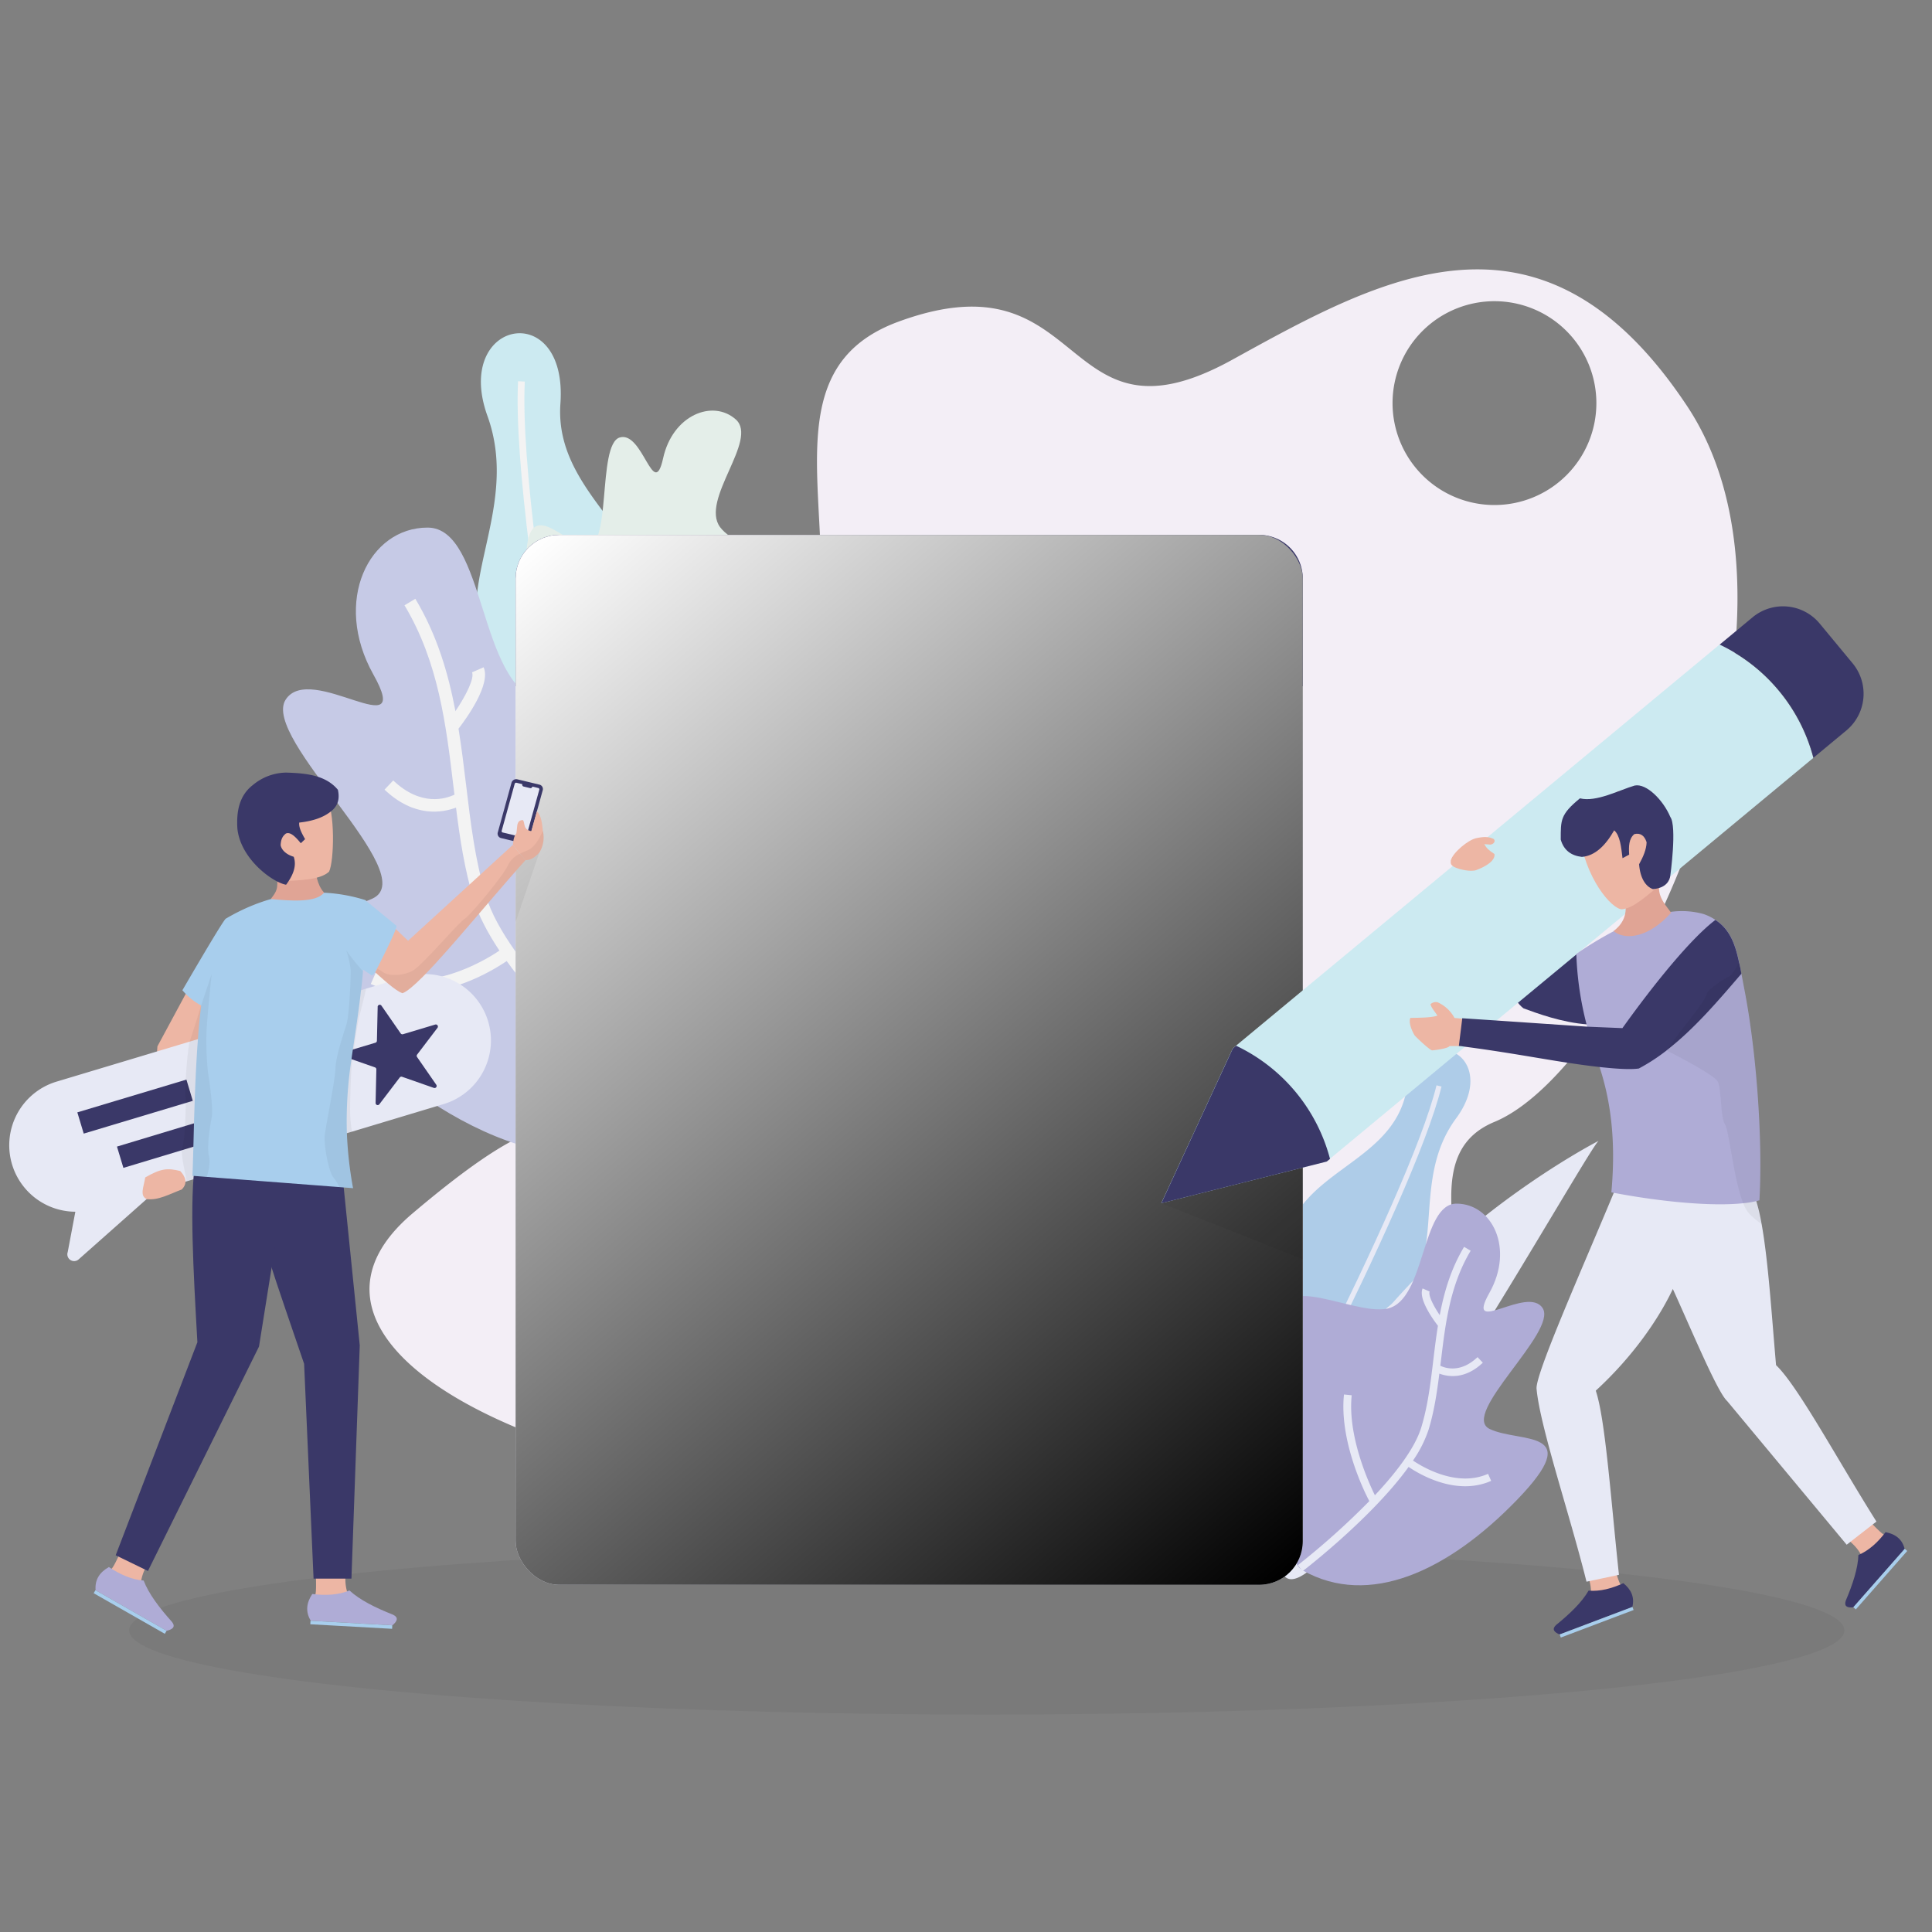 <svg xmlns="http://www.w3.org/2000/svg" xmlns:xlink="http://www.w3.org/1999/xlink" viewBox="0 0 1000 1000">
  <rect x="0" y="0" width="1000" height="1000" fill="#808080" stroke="none"/>
  <defs>
    <style>
      .a {
        isolation: isolate;
      }

      .b {
        fill: #f3eef6;
      }

      .c {
        fill: #010101;
        opacity: 0.05;
      }

      .d {
        fill: #cceaf1;
      }

      .e {
        fill: #f3f3f3;
      }

      .f, .l {
        fill: #3a3868;
      }

      .f {
        opacity: 0.07;
      }

      .g {
        fill: #c6cae6;
      }

      .h {
        fill: #e4eee9;
      }

      .i {
        fill: #aecce8;
      }

      .j {
        fill: #e7e9f5;
      }

      .k {
        fill: #afacd6;
      }

      .m {
        mix-blend-mode: soft-light;
        fill: url(#a);
      }

      .n {
        fill: #edb6a4;
      }

      .o {
        fill: #a8ceed;
      }

      .p {
        fill: #e0a495;
      }
    </style>
    <linearGradient id="a" x1="255.65" y1="298.74" x2="685.54" y2="798.42" gradientUnits="userSpaceOnUse">
      <stop offset="0" stop-color="#fff"/>
      <stop offset="1"/>
    </linearGradient>
  </defs>
  <g class="a">
    <g>
      <g>
        <path class="b" d="M873.29,210.25c-75.38-113.69-158.75-66.32-235.56-24C547.35,236.06,564.3,130.05,465,166.51S492.6,345.13,356.44,429.93c0,0,64.47,113.17-3.69,146.61s-40-32.52-139.23,51.52,148.09,185.27,447.66,142.1C836.06,745,703.84,609.57,773.53,580.69S948.67,324,873.29,210.25ZM773.53,261.4a52.75,52.75,0,1,1,52.75-52.74A52.76,52.76,0,0,1,773.53,261.4Z"/>
        <ellipse class="c" cx="510.74" cy="843.88" rx="443.89" ry="43.57"/>
        <g>
          <path class="d" d="M321,535.84c-1.13.35-2.25.55-3.38.82a69,69,0,0,1-10,1.23,38.66,38.66,0,0,1-12-6c-14.59-10.35-36.25-37.4-26.76-104.47,6.53-45.68,10.27-47.21-11.44-79-.93-1.26-1.78-2.58-2.76-4-24.77-35.7,15.71-79-2.34-129.07S294,154,290.07,208.89s69,76,45.56,139.45.49,56.79,17.27,108C367.5,501,349.54,528.36,321,535.84Z"/>
          <path class="e" d="M317.72,537c-.54-2.57-53.64-257.45-49.58-339.67l3.49.17c-4,81.78,49,336.22,49.51,338.78Z"/>
          <path class="f" d="M358,561c-1,5.88-2.89,10.5-5.63,13.66l-2.78,3.63a7.32,7.32,0,0,0-.69-.61,106.62,106.62,0,0,1-12.51,5.93C318.19,570.72,291.18,537,303,453.39c8.14-56.94,12.8-58.85-14.27-98.45,9.33-.78,20.31-3.62,31.08-6.3,1.5-.34,2.9-.68,4.31-1,29.3-7,55-9.82,40.11,39.4-16.65,54.4-4.76,118.7-5.06,157.49A113.37,113.37,0,0,1,358,561Z"/>
          <path class="g" d="M352.1,585.72c26-14.59-8.51-112.87,15.2-190.64s-54.43-25.52-87.14-32.56-28.52-89.42-58.83-89.44-49.38,38-28.05,76.09-32.71-7-45.45,13S218.63,452.65,193,465s-82.68-1.08-23.36,60.31S296.11,617.11,352.1,585.72Z"/>
          <path class="h" d="M322.93,385.63c15.31,3.36,36.11-47.31,72.6-69.57S383.08,287,372.69,272.81s20.05-45.1,8.16-55.7-32.69-2.33-37.62,20.08-10.39-14.19-22.4-10.77-3.82,60.28-18.2,56.2-32.11-29.32-30.26,15.52S290,378.39,322.93,385.63Z"/>
          <path class="e" d="M317.2,435.71l-6.51.68c3.54,33.9-13.65,72.79-19.68,85.19-18-19.21-34.08-40.09-39.48-57.78-5.6-18.34-7.89-37.46-10.31-57.7-1.14-9.58-2.35-19.25-3.89-28.93,4.28-5.55,16.86-23,13-31.79l-6,2.62c1.31,3-3,11.79-8.6,20.11-3.74-19.82-9.56-39.5-20.75-58.17l-5.61,3.37c17.63,29.4,21.53,62,25.31,93.57.17,1.47.37,2.95.54,4.43-4.47,2.14-17.29,6.33-31.69-7.35l-4.5,4.75c15.38,14.6,29.93,12,37,9.29,2,16.1,4.49,32.36,9.17,47.71,2.55,8.35,7.26,17.26,13.3,26.32-8.5,5.72-37.61,23-63.95,11.3l-2.65,6c24.94,11.07,51.13-.42,64.37-8.13,2.48-1.45,4.49-2.75,6-3.75,30.59,42.59,87.37,86.62,90.37,88.93l4-5.19c-.53-.41-32.12-24.89-60.84-54.55C300.87,516.74,321.2,474.06,317.2,435.71Z"/>
        </g>
        <g>
          <g>
            <path class="i" d="M634.35,796.61c.74.5,1.51.89,2.27,1.33a53.38,53.38,0,0,0,7,3,29.33,29.33,0,0,0,10-1.75c12.83-4.35,34.42-19.28,42.06-70,5.17-34.57,2.79-36.49,25.43-54.83.95-.71,1.85-1.49,2.87-2.3,25.71-20.54,5.72-60.73,29.67-93.16s-16.9-53.56-26-12.89-66.51,40.18-63.29,91.32S651.73,698.48,628.44,732C608.17,761.25,615.27,785,634.35,796.61Z"/>
            <path class="j" d="M636.5,798.15c.94-1.74,94.73-175.2,109.62-235.75l-2.58-.64C728.74,622,635.11,795.15,634.17,796.89Z"/>
          </g>
          <path class="j" d="M665.08,816.07c3.4,3.36,9.69.12,17.82-7.73,25.79-25,70.62-96.6,103.57-151,22.18-36.64,39-65.41,41-66.86-2.09,1.07-30.07,15.73-62.24,41.69-34.48,27.89-73.87,68.77-91.24,120A165.56,165.56,0,0,0,665.08,816.07Z"/>
          <g>
            <path class="k" d="M674.43,812.92c-15.8-8.86,5.18-68.57-9.23-115.82s33.07-15.51,52.94-19.78S735.47,623,753.89,623s30,23.1,17,46.23,19.87-4.27,27.61,7.91-43,55-27.45,62.49,50.23-.65,14.19,36.65S708.45,832,674.43,812.92Z"/>
            <path class="j" d="M695.64,721.78l4,.41c-2.15,20.6,8.3,44.23,12,51.76,10.94-11.67,20.7-24.35,24-35.1,3.4-11.14,4.79-22.76,6.26-35.06.7-5.82,1.43-11.69,2.37-17.57-2.6-3.38-10.25-14-7.93-19.32l3.64,1.59c-.79,1.83,1.8,7.17,5.23,12.22,2.27-12,5.8-24,12.6-35.34l3.41,2c-10.71,17.86-13.08,37.68-15.37,56.85-.11.89-.23,1.79-.34,2.69,2.72,1.3,10.51,3.84,19.26-4.46l2.74,2.88c-9.35,8.87-18.19,7.28-22.5,5.65-1.23,9.77-2.72,19.66-5.57,29a63.12,63.12,0,0,1-8.08,16c5.16,3.48,22.85,14,38.85,6.87l1.62,3.64c-15.16,6.73-31.07-.26-39.12-4.94-1.5-.88-2.72-1.67-3.62-2.28-18.59,25.87-53.09,52.63-54.91,54l-2.42-3.15a394.1,394.1,0,0,0,37-33.15C705.56,771,693.21,745.09,695.64,721.78Z"/>
          </g>
        </g>
      </g>
      <g>
        <g>
          <rect class="j" x="266.88" y="276.86" width="407.44" height="543.44" rx="22.58"/>
          <path class="l" d="M289.46,276.86H651.73a22.58,22.58,0,0,1,22.58,22.58V355.2a0,0,0,0,1,0,0H266.88a0,0,0,0,1,0,0V299.44A22.58,22.58,0,0,1,289.46,276.86Z"/>
          <rect class="j" x="563.89" y="305.44" width="62.57" height="21.17" rx="9.59"/>
          <g>
            <rect class="k" x="333.45" y="391.77" width="107.98" height="119.56"/>
            <rect class="k" x="352.74" y="542.69" width="224.43" height="33.88"/>
            <rect class="k" x="352.74" y="605.75" width="158.56" height="33.88"/>
            <path class="l" d="M568.89,603l4.89,15a.68.68,0,0,0,.65.47h15.82a.68.68,0,0,1,.4,1.23l-12.8,9.3a.68.68,0,0,0-.25.76l4.89,15.06a.68.68,0,0,1-1,.76l-12.8-9.3a.66.66,0,0,0-.8,0l-12.8,9.3a.68.68,0,0,1-1-.76l4.89-15.06a.68.68,0,0,0-.25-.76l-12.8-9.3a.68.68,0,0,1,.4-1.23h15.82a.68.68,0,0,0,.65-.47l4.89-15A.68.68,0,0,1,568.89,603Z"/>
            <circle class="k" cx="561.41" cy="740.54" r="50.11"/>
          </g>
          <rect class="m" x="266.88" y="276.86" width="407.44" height="543.44" rx="22.58"/>
        </g>
        <g>
          <g>
            <path class="n" d="M954.63,795.47l3.63,3s.13,0,.33.33l.06.07a22.47,22.47,0,0,1,4.37,5.39,4.4,4.4,0,0,1,.47,1.66c.25,2.93,14.35-10.63,14.35-10.63a11.46,11.46,0,0,1-2.82-1.05c-1.14-.54-3.91-3.28-7.86-7.41Z"/>
            <g>
              <path class="l" d="M959.29,831.94l26.57-30.19c-1.24-5-4.7-7.7-9.9-8.71-4,5.27-8.58,9.49-14.05,11.83-.22,6.8-2.85,14.92-6.54,23.63C954.38,831.46,956.11,832.27,959.29,831.94Z"/>
              <rect class="o" x="953.1" y="816.53" width="40.28" height="1.72" transform="translate(-283.32 1008.14) rotate(-48.66)"/>
            </g>
          </g>
          <g>
            <path class="n" d="M820.25,811.57,822,816s.1.08.14.44v.09a22.1,22.1,0,0,1,1.34,6.82,4.42,4.42,0,0,1-.36,1.69c-1.16,2.7,17.66-2.67,17.66-2.67a11.4,11.4,0,0,1-2-2.25c-.76-1-1.92-4.73-3.47-10.23Z"/>
            <g>
              <path class="l" d="M807.28,846l37.62-14.22c1.23-5-.55-9-4.66-12.33-6,2.77-12,4.36-18,3.86-3.38,5.91-9.51,11.85-16.85,17.81C803.16,843.24,804.31,844.77,807.28,846Z"/>
              <rect class="o" x="806.28" y="838.79" width="40.28" height="1.72" transform="translate(-243.54 346.52) rotate(-20.71)"/>
            </g>
          </g>
          <path class="l" d="M815.91,493.73l-17.3,13.51-33.06-73.43-13.71,10c13.78,31.31,26.6,70.54,36.7,78.1,6.85,2.49,19.64,7.34,33.31,8.34Z"/>
          <path class="j" d="M971.25,787.57l-2,1.54-11.57,9-1.84,1.43-61.81-74.3c-5-4.51-17.62-34.82-28.17-58.07-6.86,14.59-20,34.36-39.89,52.64,5,14.85,7.84,56.69,12,95.3l-1.13.26-14.18,3-1.49.31c-8.7-35-24.17-80.5-25.86-100-.31-8.19,23.2-61,39.94-101.18,1.13-2.72,2.26-5.43,3.33-8l62,8.45,7.63,1c.31.92.62,1.84.87,2.82a98.36,98.36,0,0,1,2.77,12c3.33,18.64,5,44.65,7.43,72.82C930.59,717.37,950.87,755.21,971.25,787.57Z"/>
          <g>
            <path class="d" d="M938.63,392.24l-74.2,61.55L860.59,457l-1.79,1.48v.06a.28.28,0,0,0-.16.1L856.9,460h0l-.05.1c-1.18,1-2.3,1.9-3.38,2.77L841.13,473.1v0l-23.2,19.2c0,.06-.1.06-.15.11L815.93,494V494l-30.26,25.05-11,9.11-16.38,13.62-69.9,58-1.75,1.43-85.57,21.56,37-80.09,1.69-1.43,112.15-93,1.28-1.07,13.31-11.06,3.38-2.77,120.14-99.7a90.34,90.34,0,0,1,48.54,58.58Z"/>
            <path class="l" d="M920.83,357.56a89.5,89.5,0,0,1,17.82,34.66l6.48-5.38,10.55-8.75a24.72,24.72,0,0,0,3.2-34.8l-17-20.53a24.68,24.68,0,0,0-34.76-3.24l-10.55,8.76-6.48,5.37A89.65,89.65,0,0,1,920.83,357.56Z"/>
            <path class="l" d="M688.43,599.79v.05l-1.75,1.38-85.57,21.56,37-80.09,1.69-1.43a90.27,90.27,0,0,1,48.6,58.53Z"/>
          </g>
          <path class="k" d="M910.67,621.25a12.63,12.63,0,0,1-1.54.41,44.35,44.35,0,0,1-6.81,1.12c-15.92,1.74-42.09-.66-67-5.37-.41-.11-.87-.16-1.28-.26,2.56-28-.71-48.29-6.09-64.83-2.15-6.66-4.4-13.37-6.45-20.94-.11-.41-.21-.77-.31-1.18a168.15,168.15,0,0,1-5.28-36v-.46c.62-.41,1.23-.82,1.85-1.28A195.11,195.11,0,0,1,835.24,482c10.35-5.38,20.28-8.91,29.39-10a42,42,0,0,1,17.06,1.08,26.29,26.29,0,0,1,6.24,3.07c7.48,4.87,10.25,12.45,12.29,22.12.41,1.85.77,3.79,1.13,5.79.51,2.56,1,5.27,1.54,8.09C909.08,544,912.46,589.4,910.67,621.25Z"/>
          <path class="n" d="M758.12,527.38l-1.78,14.06h-6.1c-.52,1.19-7,2.08-8.93,2.23-1.11,0-7.73-6.18-9.15-7.81-1.48-2.53-3.19-6.7-2.15-9,5.58-.08,11.23-.15,14-1.19-1.78-2.68-3.08-3.94-3.6-5.88a4,4,0,0,1,3.72-1,18.58,18.58,0,0,1,8.73,8.11Z"/>
          <path class="l" d="M901.35,504c-11.78,13.72-24.48,28.68-38.71,39.64v.05a97.56,97.56,0,0,1-14.39,9.37c-4.35.61-11.37.2-20.28-.77-21.25-2.36-40.56-6.66-69.64-10.5-.93-.15-1.9-.3-2.87-.41-.1,0-.26,0-.36,0l1.74-14.08,0-.26,17.82,1.18,46.81,3.18,18.28.76c17.2-24,35.79-46.65,48.13-56,7.48,4.87,10.25,12.45,12.29,22.12C900.63,500.09,901,502,901.35,504Z"/>
          <path class="p" d="M841.15,466.36c.89,5.5.2,10.83-6,15.58,6.48,5.16,18.63,3,29.82-9.53-3.69-4.93-7.88-9.51-5.66-16.62Z"/>
          <path class="n" d="M817.05,429.65c3.22,25.54,17.46,41,22.46,41,5.85-.56,11.77-6,23.13-15.48l-3.12-27.58-21.95-18.22Z"/>
          <path class="l" d="M835.5,429.78c-4.54,7.93-9.91,13.19-16.73,13.75-5.45-.64-9.32-3.33-10.93-8.94,0-10.1-.28-13,9.94-21.37,8.41,2.13,20.46-4.34,28.32-6.62,6.08-1.27,14.79,7.55,18.44,16.23,3.54,4.92,0,30.46,0,30.46-.28,2.2-1.9,6.37-9,6.91-3.7-1.28-6.6-5.6-7.15-12.86,2.11-3.82,3.78-7.62,3.89-11.38-1.13-3.56-3.26-4.93-6.32-4.24-2.87,2.3-3,6.34-2.71,10.65l-3.44,1.82C839.12,438.41,838.54,432.42,835.5,429.78Z"/>
          <path class="n" d="M764.16,433.82c3.89-.81,6.35-.84,9,.44,1.18,1.25-.2,2.75-1.69,2.9l-3.23-.23c1.23,2.16,2.39,3.18,5.29,5.11.46,3.26-3.88,6.22-9.32,8.28-2.91,1.08-8.81-.26-11.48-1.53-1.74-1.08-2-1.68-1.8-3.47C752.07,441.2,760,434.65,764.16,433.82Z"/>
          <g>
            <path class="c" d="M911.9,633.64a43.28,43.28,0,0,1-6.61-5.58,16.73,16.73,0,0,1-3-5.28,49.39,49.39,0,0,1-1.69-5c-3.79-13.06-5.83-32.68-7.73-35.8-2.56-4.2-1.69-18.43-3.84-22.27s-26.42-16-26.42-16v-.05l7.22-9.94s13.21-16.23,13.47-19,10.85-9.16,12.13-9.57c.87-.31,3.28-4.41,4.76-6.92.41,1.85.77,3.79,1.13,5.79.51,2.56,1,5.27,1.54,8.09,6.19,31.9,9.57,77.28,7.78,109.13a12.63,12.63,0,0,1-1.54.41A98.36,98.36,0,0,1,911.9,633.64Z"/>
            <polygon class="c" points="674.29 651.77 601.12 622.78 674.29 604.35 674.29 651.77"/>
          </g>
        </g>
        <g>
          <g>
            <path class="n" d="M179.2,810.83l-.41,5a.8.8,0,0,0,0,.49l0,.1a23.23,23.23,0,0,0,.82,7.26,4.63,4.63,0,0,0,.89,1.58c2,2.34-18.57,2.91-18.57,2.91a11.72,11.72,0,0,0,1.3-2.88c.44-1.26.42-5.36.24-11.37Z"/>
            <g>
              <path class="k" d="M203.12,841.24l-42.26-2.35c-2.81-4.58-2.31-9.2.77-13.84,6.93.86,13.45.56,19.25-1.83,5.26,4.86,13.29,8.89,22.55,12.54C206.38,837.2,205.72,839.1,203.12,841.24Z"/>
              <rect class="o" x="160.71" y="840.06" width="42.4" height="1.82" transform="translate(316.81 1690.75) rotate(-176.82)"/>
            </g>
          </g>
          <g>
            <path class="n" d="M78.43,806.2l-2.58,4.26s-.12.07-.22.44l0,.09a23.2,23.2,0,0,0-2.5,6.86,4.53,4.53,0,0,0,.09,1.82c.75,3-17.92-5.69-17.92-5.69a11.58,11.58,0,0,0,2.45-2c1-.93,2.77-4.6,5.29-10.07Z"/>
            <g>
              <path class="k" d="M86.25,844.1l-36.76-21c-.47-5.36,2-9.27,6.87-12,5.82,3.87,11.79,6.51,18,7,2.54,6.7,7.93,13.89,14.57,21.29C91,841.93,89.53,843.34,86.25,844.1Z"/>
              <rect class="o" x="46.19" y="833.47" width="42.4" height="1.82" transform="translate(-287.64 1592.46) rotate(-150.29)"/>
            </g>
          </g>
          <polygon class="n" points="116.77 476.14 81.48 541.59 75.91 620.63 93.49 615 100.78 559.3 109.91 533.05 116.77 476.14"/>
          <path class="l" d="M162.3,817.09l19.61,0,4.3-120.74-9.34-91.92-48.25,5.64c1.4,17.59,16.09,58.46,28.79,95.84Z"/>
          <g>
            <path class="j" d="M250,554.83a34.29,34.29,0,0,1-20.38,16.64l-47.47,14.29-2.61.77L168,590l-63.19,19L81,616.13,40.74,651.82a3.51,3.51,0,0,1-5.69-3.74L39,627.19a34.4,34.4,0,0,1-9.73-67.34l73.23-22,78.65-23.61,5.79-1.74,2.56-.77,20.43-6.14A34.37,34.37,0,0,1,250,554.83Z"/>
            <path class="l" d="M197.46,520.56l9.93,14.33a1.08,1.08,0,0,0,1.19.42l16.69-5a1.08,1.08,0,0,1,1.17,1.69l-10.55,13.87a1.07,1.07,0,0,0,0,1.27l9.92,14.32a1.08,1.08,0,0,1-1.24,1.64l-16.45-5.76a1.09,1.09,0,0,0-1.22.37l-10.55,13.86a1.08,1.08,0,0,1-1.94-.68l.39-17.42a1.07,1.07,0,0,0-.72-1l-16.45-5.76a1.08,1.08,0,0,1,0-2l16.69-5a1.09,1.09,0,0,0,.77-1l.39-17.43A1.08,1.08,0,0,1,197.46,520.56Z"/>
            <g>
              <rect class="l" x="40.39" y="567.05" width="58.95" height="11.48" transform="translate(-161.79 44.3) rotate(-16.72)"/>
              <rect class="l" x="58.53" y="577.39" width="102.06" height="11.48" transform="matrix(0.96, -0.29, 0.29, 0.96, -163.09, 56.15)"/>
            </g>
          </g>
          <path class="l" d="M59.88,805l16.7,8.13,57.48-116.16,15-93.91-48-1.49c-3,19.7-1,56.09,1.11,93.17Z"/>
          <path class="n" d="M272,445.19c-23.41,26.07-54.85,65.86-63.66,68.88-3.63-1.13-10.08-7.22-17.25-13.62-3.49-3.08-7.12-6.2-10.71-8.91L189,465.88l22.22,21.05,54.18-49.57,3.74,4.5Z"/>
          <g>
            <path class="l" d="M271,436.58l-11.83-2.84a2.36,2.36,0,0,1-1.46-3.06l7-25.36a2.56,2.56,0,0,1,2.86-2l11.83,2.85a2.35,2.35,0,0,1,1.46,3.06l-7,25.36A2.55,2.55,0,0,1,271,436.58Z"/>
            <path class="j" d="M271.54,433.62l-11.4-2.74a.72.72,0,0,1-.45-.94l6.7-24.18a.78.78,0,0,1,.88-.62l11.4,2.74a.72.72,0,0,1,.45.94L272.42,433A.78.78,0,0,1,271.54,433.62Z"/>
            <path class="l" d="M274.44,407.93l-3.5-.84a.92.92,0,0,1-.57-1.21h0a1,1,0,0,1,1.13-.8l3.5.84a.93.93,0,0,1,.57,1.21h0A1,1,0,0,1,274.44,407.93Z"/>
          </g>
          <path class="n" d="M279.17,441.3c-2.15,2.2-4.25,4-7.22,3.89l-2.77-3.33-3.74-4.5c.26-1.39.26-4.15,1.85-6.05l.41-3.68c.2-2.1,1.07-3.18,3-3.13,1.17,1.64-.05,4.92,4.3,5.69L277.89,420c2.25,1.94,2.76,6.55,3.07,10A15.07,15.07,0,0,1,279.17,441.3Z"/>
          <path class="n" d="M94.05,615.68c3.55-3.47,1.6-7-.77-9.57-6.78-1.65-10-1.3-18.11,3.33-.78,4.93-3,9.49.74,11.19C81.76,621.48,87.77,618.05,94.05,615.68Z"/>
          <path class="o" d="M194.16,503.26c-.77,1-1.38,1.54-1.84,1.59l-4.36-3c-.05.31-.05.66-.1,1v.05c-.25,3.38-.56,6.56-1,9.68-1.23,11.16-2.82,21-4.2,30.52-.26,1.69-.51,3.43-.72,5.12a208.81,208.81,0,0,0-2.4,38.36A201.69,201.69,0,0,0,182.74,615l-7.07-.56L104.85,609l-5.22-.41c.2-5.64.36-11.17.51-16.59.1-4.1.21-8.15.31-12.09.46-15.11,1-29.14,2-42,.4-6.09,1-11.93,1.68-17.46a34.16,34.16,0,0,1-9.72-7.89s19.92-34.41,22.37-37c21.15-12.55,46.3-17.82,72.31-9.68v.05l16.08,13.21C206.24,480,194.16,503.26,194.16,503.26Z"/>
          <path class="p" d="M143.93,451.33c-1,7.72.92,8.13-3.79,14,9.33.85,23.41,2.17,27.58-3.31-3.94-4.54-4.05-9.6-5.3-16.49Z"/>
          <path class="n" d="M144.43,456.06c10.81-.27,21.36-.64,25.89-4.89,2.63-5.27,3.28-31.51-1.55-38.75l-29-3.62-8.86,23.38Z"/>
          <path class="l" d="M154.87,425.77c7.12-.79,13.23-2.72,17.48-6.72,3-2.89,3.37-6.43,2.55-10.25-6.26-7.55-16.33-8.61-26.85-8.91a27.49,27.49,0,0,0-17.17,6.44c-6.94,5.36-8.6,13.44-8,22.66,1.76,15.94,18.58,27.87,25.21,28.94,3.62-4.88,5.58-9.72,3.94-14.47-3.42-1-6.26-3.21-6.77-6,.14-2.66.72-4.46,2.69-6,2.35-1.13,5.23,1.91,7.74,5l2.22-2.11C156.25,431.38,154.61,428.44,154.87,425.77Z"/>
          <path class="c" d="M104.11,520.44l5.45-16.29s-2.57,24.14-2.72,31.34a156.7,156.7,0,0,0,.81,19.53c.48,3.2,2.87,18.22,1.91,23.43s-2.55,15-1.43,19.77S107,609.14,107,609.14c-.11-.7-10.74,2.26-10.61,2.36.94.68-3.38-14-2-17.81s2-21.87,1.6-26.51,1.1-25.08,2.38-28.71S104.11,520.44,104.11,520.44Z"/>
          <path class="c" d="M189.45,511.76c-.82,4.51-3.43,13.47-4.3,18.34-.57,3.12-1.28,8.19-2,12.8-.26,2-.51,3.84-.72,5.43-.25,2-.46,3.63-.51,4.4-.25,2.77-.87,18.33-.66,24.53.05,1.54.35,4.61.87,8.5l-2.61.77A201.69,201.69,0,0,0,182.74,615l-7.07-.56a22.51,22.51,0,0,0-3.12-5c-2-2.25-4.4-13.32-4.51-19.51a12.85,12.85,0,0,1,.05-2.46c.62-5.12,5.33-28.16,5.53-34.36s3.85-17,5.54-22.38c1-3,1.58-10.09,1.94-16.49.31-5.17.41-9.83.41-11.47,0-3.43-2-10.19-2.3-11,1.43,2.66,8.65,11,8.65,11v.05c-.25,3.38-.56,6.56-1,9.68Z"/>
          <path class="c" d="M279.17,441.3c-2.1,2.15-4.2,3.94-7.07,3.89H272a1.21,1.21,0,0,0-.16.16c-1.59,1.79-3.22,3.68-4.91,5.58-22.69,25.81-50.39,60.32-58.59,63.14-3.12-1-8.24-5.53-14.13-10.81v-.05a11.76,11.76,0,0,0,1.23-1.69,8.4,8.4,0,0,1,2.05,1.18c3.53,2.87,10.85,2.25,15.67,0s23.35-24.32,27.19-27,20.17-22.63,22.38-27.5a12.85,12.85,0,0,1,6.5-6.35c1.38-.71,2.77-1.28,4.2-1.89,4.3-1.85,7.58-10,7.58-10A15.07,15.07,0,0,1,279.17,441.3Z"/>
          <path class="c" d="M279.17,441.3l-12.29,35.94V450.93c1.69-1.9,3.32-3.79,4.91-5.58l.31-.16C275,445.24,277.07,443.45,279.17,441.3Z"/>
        </g>
      </g>
    </g>
  </g>
</svg>

